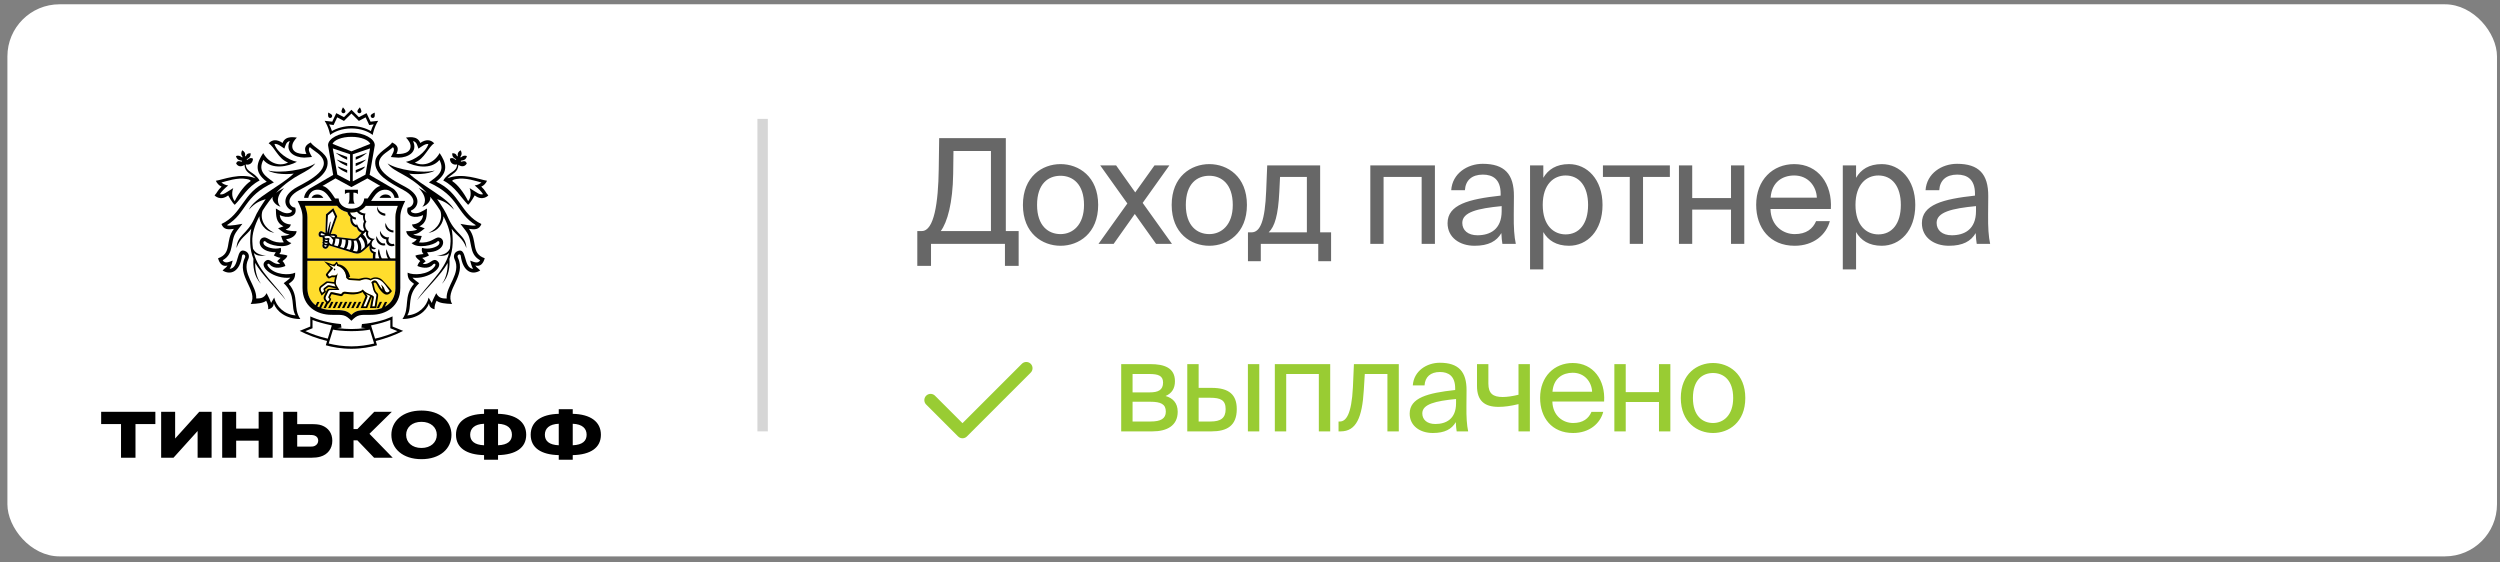 <?xml version="1.0" encoding="UTF-8"?> <svg xmlns="http://www.w3.org/2000/svg" width="240" height="54" viewBox="0 0 240 54" fill="none"><rect x="0" y="0" width="240" height="54" fill="#808080" stroke="none"/><rect x="0.711" y="0.412" width="239" height="53" rx="5" fill="white"></rect><path d="M97.791 22.18V25.526H96.475V23.412H89.377V25.526H88.061V22.18H88.495C89.671 22.18 90.077 19.464 90.119 16.23L90.161 13.262H96.559V22.18H97.791ZM95.131 22.18V14.494H91.533L91.505 16.692C91.463 19.492 90.945 21.326 90.315 22.18H95.131ZM99.558 19.674C99.558 21.69 100.65 22.474 101.812 22.474C102.974 22.474 104.066 21.606 104.066 19.674C104.066 17.658 102.974 16.874 101.812 16.874C100.65 16.874 99.558 17.616 99.558 19.674ZM101.812 15.754C103.562 15.754 105.424 16.944 105.424 19.674C105.424 22.404 103.562 23.594 101.812 23.594C100.062 23.594 98.2 22.404 98.2 19.674C98.2 16.944 100.062 15.754 101.812 15.754ZM112.258 15.88L109.696 19.478L112.51 23.412H110.984L108.94 20.542L106.91 23.412H105.454L108.226 19.534L105.622 15.88H107.148L108.982 18.47L110.83 15.88H112.258ZM113.839 19.674C113.839 21.69 114.931 22.474 116.093 22.474C117.255 22.474 118.347 21.606 118.347 19.674C118.347 17.658 117.255 16.874 116.093 16.874C114.931 16.874 113.839 17.616 113.839 19.674ZM116.093 15.754C117.843 15.754 119.705 16.944 119.705 19.674C119.705 22.404 117.843 23.594 116.093 23.594C114.343 23.594 112.481 22.404 112.481 19.674C112.481 16.944 114.343 15.754 116.093 15.754ZM127.784 22.306V25.078H126.552V23.412H121.036V25.078H119.804V22.306H120.14C120.994 22.306 121.442 21.186 121.554 18.302L121.652 15.88H126.734V22.306H127.784ZM125.46 22.306V16.986H122.884L122.814 18.428C122.702 20.654 122.38 21.746 121.792 22.306H125.46ZM137.752 15.88V23.412H136.478V16.986H132.824V23.412H131.55V15.88H137.752ZM144.16 20.262V19.786C141.85 20.01 140.38 20.36 140.38 21.396C140.38 22.11 140.926 22.586 141.836 22.586C143.026 22.586 144.16 22.04 144.16 20.262ZM141.556 23.594C140.142 23.594 138.966 22.81 138.966 21.424C138.966 19.646 140.982 19.114 144.062 18.778V18.596C144.062 17.21 143.306 16.762 142.354 16.762C141.29 16.762 140.688 17.322 140.632 18.26H139.316C139.428 16.636 140.884 15.726 142.34 15.726C144.426 15.726 145.35 16.706 145.336 18.834L145.322 20.57C145.308 21.844 145.364 22.698 145.518 23.412H144.23C144.188 23.132 144.146 22.824 144.132 22.376C143.67 23.16 142.9 23.594 141.556 23.594ZM146.884 15.88H148.158V17.07C148.62 16.272 149.404 15.754 150.622 15.754C152.358 15.754 153.842 17.21 153.842 19.674C153.842 22.18 152.358 23.594 150.622 23.594C149.404 23.594 148.62 23.076 148.158 22.278V25.862H146.884V15.88ZM148.102 19.674C148.102 21.662 149.166 22.502 150.3 22.502C151.602 22.502 152.456 21.48 152.456 19.674C152.456 17.868 151.602 16.846 150.3 16.846C149.166 16.846 148.102 17.686 148.102 19.674ZM160.307 16.986H157.731V23.412H156.457V16.986H153.881V15.88H160.307V16.986ZM167.451 23.412H166.177V20.122H162.453V23.412H161.179V15.88H162.453V19.016H166.177V15.88H167.451V23.412ZM175.761 20.066H169.965C170.007 21.69 171.183 22.474 172.289 22.474C173.409 22.474 174.025 21.97 174.347 21.228H175.663C175.327 22.516 174.123 23.594 172.289 23.594C169.909 23.594 168.593 21.886 168.593 19.66C168.593 17.266 170.189 15.754 172.247 15.754C174.557 15.754 175.915 17.672 175.761 20.066ZM172.247 16.846C171.127 16.846 170.091 17.462 169.979 18.974H174.417C174.375 17.91 173.605 16.846 172.247 16.846ZM176.909 15.88H178.183V17.07C178.645 16.272 179.429 15.754 180.647 15.754C182.383 15.754 183.867 17.21 183.867 19.674C183.867 22.18 182.383 23.594 180.647 23.594C179.429 23.594 178.645 23.076 178.183 22.278V25.862H176.909V15.88ZM178.127 19.674C178.127 21.662 179.191 22.502 180.325 22.502C181.627 22.502 182.481 21.48 182.481 19.674C182.481 17.868 181.627 16.846 180.325 16.846C179.191 16.846 178.127 17.686 178.127 19.674ZM189.696 20.262V19.786C187.386 20.01 185.916 20.36 185.916 21.396C185.916 22.11 186.462 22.586 187.372 22.586C188.562 22.586 189.696 22.04 189.696 20.262ZM187.092 23.594C185.678 23.594 184.502 22.81 184.502 21.424C184.502 19.646 186.518 19.114 189.598 18.778V18.596C189.598 17.21 188.842 16.762 187.89 16.762C186.826 16.762 186.224 17.322 186.168 18.26H184.852C184.964 16.636 186.42 15.726 187.876 15.726C189.962 15.726 190.886 16.706 190.872 18.834L190.858 20.57C190.844 21.844 190.9 22.698 191.054 23.412H189.766C189.724 23.132 189.682 22.824 189.668 22.376C189.206 23.16 188.436 23.594 187.092 23.594Z" fill="#272727" fill-opacity="0.7"></path><path d="M107.635 34.956H110.443C111.739 34.956 112.795 35.292 112.795 36.6C112.795 37.284 112.495 37.764 111.895 38.016C112.567 38.208 113.059 38.664 113.059 39.528C113.059 40.872 112.015 41.412 110.635 41.412H107.635V34.956ZM108.727 37.668H110.371C111.175 37.668 111.655 37.452 111.655 36.72C111.655 36.048 111.151 35.904 110.335 35.904H108.727V37.668ZM108.727 38.568V40.464H110.467C111.427 40.464 111.919 40.188 111.919 39.516C111.919 38.796 111.439 38.568 110.431 38.568H108.727ZM116.306 41.412H113.978V34.956H115.07V37.236H116.318C117.998 37.236 118.73 37.896 118.73 39.276C118.73 40.872 117.782 41.412 116.306 41.412ZM115.07 38.184V40.464H116.21C117.17 40.464 117.662 40.152 117.662 39.276C117.662 38.412 117.182 38.184 116.174 38.184H115.07ZM120.89 41.412H119.798V34.956H120.89V41.412ZM127.7 34.956V41.412H126.608V35.904H123.476V41.412H122.384V34.956H127.7ZM134.284 34.956V41.412H133.192V35.904H131.02L130.924 37.464C130.768 40.068 130.204 41.412 128.704 41.412H128.5V40.464H128.62C129.196 40.464 129.748 39.84 129.88 37.164L129.976 34.956H134.284ZM139.781 38.712V38.304C137.801 38.496 136.541 38.796 136.541 39.684C136.541 40.296 137.009 40.704 137.789 40.704C138.809 40.704 139.781 40.236 139.781 38.712ZM137.549 41.568C136.337 41.568 135.329 40.896 135.329 39.708C135.329 38.184 137.057 37.728 139.697 37.44V37.284C139.697 36.096 139.049 35.712 138.233 35.712C137.321 35.712 136.805 36.192 136.757 36.996H135.629C135.725 35.604 136.973 34.824 138.221 34.824C140.009 34.824 140.801 35.664 140.789 37.488L140.777 38.976C140.765 40.068 140.813 40.8 140.945 41.412H139.841C139.805 41.172 139.769 40.908 139.757 40.524C139.361 41.196 138.701 41.568 137.549 41.568ZM146.868 41.412H145.776V38.796C145.02 38.976 144.444 39.06 143.856 39.06C142.5 39.06 141.792 38.46 141.792 37.056V34.956H142.884V36.828C142.884 37.788 143.34 38.112 144.252 38.112C144.672 38.112 145.176 38.04 145.776 37.896V34.956H146.868V41.412ZM153.994 38.544H149.026C149.062 39.936 150.07 40.608 151.018 40.608C151.978 40.608 152.506 40.176 152.782 39.54H153.91C153.622 40.644 152.59 41.568 151.018 41.568C148.978 41.568 147.85 40.104 147.85 38.196C147.85 36.144 149.218 34.848 150.982 34.848C152.962 34.848 154.126 36.492 153.994 38.544ZM150.982 35.784C150.022 35.784 149.134 36.312 149.038 37.608H152.842C152.806 36.696 152.146 35.784 150.982 35.784ZM160.354 41.412H159.262V38.592H156.07V41.412H154.978V34.956H156.07V37.644H159.262V34.956H160.354V41.412ZM162.521 38.208C162.521 39.936 163.457 40.608 164.453 40.608C165.449 40.608 166.385 39.864 166.385 38.208C166.385 36.48 165.449 35.808 164.453 35.808C163.457 35.808 162.521 36.444 162.521 38.208ZM164.453 34.848C165.953 34.848 167.549 35.868 167.549 38.208C167.549 40.548 165.953 41.568 164.453 41.568C162.953 41.568 161.357 40.548 161.357 38.208C161.357 35.868 162.953 34.848 164.453 34.848Z" fill="#99CC33"></path><path d="M98.523 35.349L92.398 41.474L89.336 38.412" stroke="#99CC33" stroke-width="1.2" stroke-linecap="round" stroke-linejoin="round"></path><g clip-path="url(#clip0_1682_212)"><path d="M47.249 18.395C47.173 18.318 47.129 18.248 47.067 18.15C47.034 18.101 46.999 18.047 46.96 17.99C47.068 17.865 47.159 17.721 47.228 17.562L47.504 16.934L46.825 16.836C46.711 16.819 46.526 16.771 46.31 16.714C45.894 16.605 45.36 16.464 44.777 16.403C44.976 16.316 45.145 16.158 45.264 15.945L45.375 15.743C45.375 15.743 45.345 15.461 45.236 15.373C45.278 15.285 45.31 15.189 45.332 15.084L45.425 14.634L44.99 14.485C44.923 14.462 44.855 14.445 44.789 14.435C44.764 14.353 44.728 14.265 44.678 14.173L44.421 13.701L43.957 13.973C43.841 14.04 43.743 14.118 43.664 14.206C43.595 14.193 43.521 14.186 43.443 14.186C43.443 14.186 43.178 14.156 42.885 14.263L42.511 13.874L42.068 13.4C41.653 12.957 41.091 12.825 40.519 13.044C40.3 12.825 39.96 12.645 39.431 12.645C39.251 12.645 39.094 12.667 39.002 12.678C39.002 12.678 38.273 12.811 37.864 13.2L37.367 12.963C37.034 13.488 36.465 13.654 36.465 13.654C36.426 13.501 36.359 13.357 36.264 13.226L36.297 13.041C36.297 13.036 36.409 12.41 36.749 11.88L37.342 10.956L36.502 11.051C36.505 10.968 36.501 10.869 36.489 10.752L36.414 10.033L35.756 10.331C35.683 10.364 35.622 10.396 35.565 10.426L35.435 10.149L35.133 10.305C35.103 10.231 35.064 10.147 35.011 10.049L34.664 9.412L34.171 9.944C34.12 9.998 34.078 10.049 34.041 10.097L33.742 9.799L33.44 10.098C33.403 10.05 33.361 10 33.31 9.945L32.812 9.412L32.464 10.052C32.411 10.149 32.373 10.232 32.343 10.307L32.043 10.151L31.913 10.428C31.855 10.398 31.794 10.365 31.721 10.331L31.061 10.035L30.988 10.755C30.977 10.871 30.973 10.969 30.975 11.052L30.134 10.957L30.728 11.881C31.07 12.41 31.179 13.036 31.179 13.041L31.21 13.226C31.116 13.359 31.048 13.502 31.01 13.655C31.01 13.655 30.472 13.425 30.112 12.963L29.605 13.205C29.026 12.815 28.667 12.663 28.043 12.645C27.514 12.63 27.173 12.825 26.955 13.044C26.381 12.827 25.821 12.958 25.407 13.402C25.407 13.402 25.136 13.697 24.964 13.875C24.793 14.055 24.539 14.203 24.539 14.203C24.539 14.203 24.179 14.122 23.808 14.207C23.729 14.12 23.63 14.042 23.513 13.973L23.048 13.701L22.791 14.176C22.742 14.267 22.707 14.353 22.683 14.435C22.617 14.445 22.55 14.462 22.482 14.485L22.05 14.636L22.14 15.084C22.162 15.192 22.193 15.288 22.236 15.375C22.212 15.423 22.189 15.474 22.171 15.527L22.098 15.745L22.209 15.946C22.326 16.158 22.494 16.317 22.694 16.404C22.11 16.465 21.577 16.606 21.16 16.715C20.945 16.771 20.761 16.821 20.646 16.837L19.965 16.936L20.119 17.288L20.243 17.567C20.313 17.723 20.405 17.868 20.512 17.993C20.472 18.05 20.3 18.319 20.224 18.396L19.879 18.746L20.209 19.11C20.251 19.154 20.621 19.544 21.221 19.545C21.385 19.545 21.547 19.516 21.708 19.459C21.868 19.709 22.058 19.962 22.231 20.087C21.913 20.462 21.55 20.787 21.034 21.033L20.602 21.239L20.788 21.732C20.909 22.029 21.144 22.356 21.599 22.481C21.502 22.772 21.455 23.048 21.413 23.294C21.316 23.878 21.274 24.12 20.761 24.301L20.299 24.462L20.431 24.933C20.538 25.317 20.698 25.571 20.871 25.739L20.564 26.077C20.564 26.077 21.292 26.623 22.006 26.69C22.017 26.691 22.625 26.73 22.898 26.381C23.007 26.777 23.18 27.141 23.338 27.471C23.66 28.151 23.832 28.552 23.616 28.919L23.128 29.747L24.087 29.706C24.505 29.689 24.894 29.663 25.231 29.58C25.231 29.599 25.229 29.615 25.228 29.632L25.15 30.343L25.99 30.166C26.078 30.14 26.162 30.105 26.237 30.064C26.757 30.673 27.641 31.148 28.832 31.148H28.901L27.532 31.71L28.529 32.229C29.186 32.571 29.916 32.857 30.748 33.101L30.632 33.5L31.133 33.647C31.421 33.732 32.465 34.009 33.737 34.009C35.008 34.009 36.051 33.732 36.341 33.647L36.84 33.5L36.725 33.102C37.558 32.859 38.288 32.572 38.944 32.23L39.942 31.711L38.571 31.149H38.64C39.831 31.149 40.714 30.674 41.234 30.066C41.309 30.106 41.393 30.141 41.481 30.167L42.321 30.344L42.244 29.635C42.243 29.618 42.242 29.6 42.242 29.582C42.577 29.665 42.967 29.689 43.385 29.708L44.343 29.748L43.858 28.922C43.641 28.555 43.814 28.153 44.135 27.474C44.292 27.144 44.465 26.779 44.574 26.384C44.759 26.524 44.958 26.609 45.156 26.653C45.156 26.653 45.309 26.699 45.456 26.703C45.88 26.716 46.092 26.595 46.383 26.411L46.912 26.078L46.603 25.74C46.776 25.573 46.936 25.32 47.042 24.937L47.176 24.465L46.713 24.304C46.198 24.123 46.158 23.881 46.061 23.297C46.019 23.051 45.973 22.774 45.875 22.484C46.33 22.357 46.564 22.031 46.685 21.734L46.869 21.24L46.438 21.034C45.921 20.788 45.559 20.463 45.239 20.088C45.413 19.964 45.603 19.71 45.764 19.46C45.924 19.517 46.087 19.545 46.252 19.546C46.851 19.546 47.223 19.157 47.263 19.113L47.593 18.748L47.249 18.395Z" fill="white"></path><path fill-rule="evenodd" clip-rule="evenodd" d="M29.511 24.805V20.837C29.511 20.468 29.405 20.098 29.277 19.759H32.355C32.637 20.146 33.15 20.407 33.737 20.407C34.322 20.407 34.835 20.146 35.118 19.759H38.196C38.066 20.1 37.96 20.468 37.96 20.837V24.805H29.511ZM33.736 30.227C33.306 29.799 32.999 29.753 31.839 29.753C30.453 29.753 29.511 28.94 29.511 27.64V25.038H37.959V27.64C37.959 28.94 37.019 29.753 35.63 29.753C34.472 29.751 34.165 29.799 33.736 30.227Z" fill="#FFDD2D"></path><path d="M30.004 30.721V31.513L29.316 31.79C29.898 32.054 30.619 32.317 31.467 32.511L31.857 31.24C31.025 31.069 30.445 30.891 30.004 30.721Z" fill="white"></path><path d="M33.736 31.791C32.924 31.791 32.24 31.706 31.967 31.644L31.555 32.977C32.202 33.136 32.96 33.253 33.736 33.253C34.51 33.253 35.268 33.138 35.918 32.977L35.505 31.644C35.232 31.708 34.55 31.791 33.736 31.791Z" fill="white"></path><path d="M37.47 30.721C37.028 30.891 36.449 31.068 35.617 31.241L36.009 32.512C36.858 32.318 37.577 32.056 38.158 31.791L37.471 31.514V30.721H37.47Z" fill="white"></path><path d="M28.561 17.938C29.638 17.357 32.27 16.076 30.486 14.696C30.243 14.509 29.975 14.34 29.75 14.13C29.472 14.345 29.854 14.878 29.95 15.073C29.95 15.073 29.356 15.133 29.214 15.133C28.296 15.129 27.334 14.585 27.822 13.543C27.456 13.619 27.412 13.97 27.3 14.271C27.066 14.112 26.659 13.771 26.346 13.819C26.601 14.635 27.673 15.37 28.506 15.537C27.664 15.994 26.104 16.335 25.284 15.349C24.707 16.464 25.51 16.93 26.296 17.514C23.302 18.881 23.744 20.415 21.779 21.622C22.034 21.742 23.171 21.501 23.272 21.487C22.846 22.04 22.647 22.274 22.522 22.544C22.402 22.796 22.349 23.081 22.231 23.695C22.138 24.18 21.969 24.664 21.379 24.985C21.61 25.404 22.124 25.076 22.338 25.02C22.31 25.065 22.237 25.57 22.045 25.813C23.054 25.748 22.587 23.619 23.596 24.132C23.881 24.275 23.966 24.611 23.835 24.885C23.172 26.254 24.679 27.46 24.597 28.659C24.968 28.657 25.351 28.646 25.593 28.145C25.719 28.395 25.914 28.746 26.023 29.085L26.325 28.571C26.511 29.422 27.304 30.207 28.375 30.278C27.864 29.468 28.477 28.364 27.235 27.189C27.39 27.064 27.747 26.824 27.875 26.66C26.351 26.839 24.761 25.633 25.482 25.061C25.954 24.687 26.161 25.463 26.889 25.333L26.605 25.087C26.705 24.988 26.819 24.859 26.937 24.762C26.628 24.724 26.29 24.526 26.29 24.526L26.474 24.22C24.689 24.218 24.644 22.852 25.369 22.797C25.71 22.772 26.151 23.401 27.25 23.269C27.109 23.1 27.053 22.844 26.987 22.655C27.252 22.631 27.564 22.633 27.815 22.511C27.278 22.442 27.143 22.261 26.696 21.923L27.214 21.733C26.462 21.357 26.507 20.703 26.484 20.021C26.878 20.247 27.34 20.599 27.834 20.436C27.952 20.397 28.027 20.342 28.03 20.22C27.325 19.938 26.872 18.851 28.561 17.938ZM27.276 18.045C26.333 19.053 26.741 19.657 26.931 19.843C26.58 19.767 26.056 19.32 26.175 18.887C26.064 19.02 25.949 19.166 25.832 19.316C25.598 19.628 25.389 19.934 25.203 20.23C24.917 21.081 25.441 21.959 26.333 22.348C25.342 22.203 24.897 21.321 24.9 20.759C24.427 21.654 24.2 22.471 24.221 23.156C24.23 23.411 24.252 23.649 24.286 23.874C24.514 24.306 24.879 24.465 25.53 24.544C24.939 24.582 24.626 24.555 24.368 24.284C24.771 26.018 26.657 27.52 27.424 28.805C26.655 27.806 25.065 26.317 24.509 25.242C24.466 25.631 24.57 26.627 25.053 27.24C24.341 26.539 24.285 25.477 24.332 24.855C24.151 24.408 24.037 23.908 24.021 23.34C24.007 22.817 24.043 22.363 24.122 21.955C23.672 22.596 23.022 22.843 22.703 23.817C22.765 22.56 23.703 22.541 24.405 21.015C24.676 20.348 25.072 19.771 25.509 19.118C24.953 19.3 24.537 19.43 23.895 20.134C24.351 19.054 26.988 17.84 28.196 16.666C27.833 16.742 26.352 16.78 25.737 16.369C26.852 16.671 29.331 16.326 30.267 15.686C29.621 16.616 28.214 16.67 26.502 18.52C26.72 18.345 27.012 18.17 27.276 18.045Z" fill="white"></path><path d="M45.244 23.695C45.125 23.081 45.073 22.796 44.954 22.544C44.83 22.275 44.63 22.041 44.202 21.488C44.304 21.502 45.443 21.743 45.696 21.623C43.731 20.416 44.173 18.882 41.178 17.514C41.964 16.93 42.767 16.465 42.191 15.348C41.37 16.336 39.81 15.995 38.969 15.536C39.802 15.369 40.873 14.636 41.128 13.818C40.814 13.77 40.407 14.111 40.173 14.268C40.061 13.968 40.018 13.617 39.653 13.54C40.14 14.583 39.177 15.127 38.258 15.131C38.117 15.131 37.524 15.071 37.524 15.071C37.619 14.876 38.001 14.343 37.722 14.128C37.497 14.339 37.232 14.507 36.987 14.694C35.202 16.074 37.836 17.356 38.913 17.936C40.599 18.849 40.151 19.936 39.445 20.214C39.447 20.336 39.523 20.391 39.641 20.43C40.132 20.594 40.598 20.243 40.989 20.015C40.967 20.697 41.014 21.352 40.261 21.727L40.779 21.917C40.331 22.255 40.197 22.436 39.66 22.505C39.91 22.627 40.225 22.625 40.489 22.649C40.421 22.838 40.363 23.094 40.225 23.263C41.325 23.393 41.767 22.766 42.105 22.791C42.828 22.846 42.785 24.212 40.998 24.214L41.183 24.52C41.183 24.52 40.845 24.718 40.534 24.756C40.653 24.852 40.768 24.982 40.868 25.081L40.584 25.327C41.31 25.457 41.519 24.681 41.99 25.055C42.712 25.627 41.123 26.833 39.598 26.654C39.727 26.818 40.084 27.06 40.239 27.184C38.996 28.358 39.607 29.464 39.099 30.274C40.167 30.203 40.961 29.417 41.149 28.566L41.451 29.08C41.559 28.742 41.756 28.39 41.88 28.141C42.12 28.642 42.507 28.652 42.879 28.654C42.794 27.455 44.3 26.249 43.639 24.881C43.507 24.607 43.592 24.272 43.877 24.127C44.889 23.615 44.419 25.743 45.43 25.808C45.236 25.565 45.164 25.06 45.137 25.016C45.35 25.072 45.863 25.399 46.094 24.979C45.508 24.665 45.339 24.18 45.244 23.695ZM43.354 21.955C43.434 22.363 43.474 22.816 43.456 23.339C43.439 23.907 43.326 24.407 43.145 24.854C43.191 25.476 43.136 26.538 42.423 27.239C42.906 26.625 43.011 25.63 42.968 25.241C42.409 26.317 40.82 27.805 40.05 28.804C40.819 27.519 42.704 26.016 43.109 24.283C42.849 24.553 42.538 24.581 41.945 24.544C42.595 24.464 42.96 24.305 43.188 23.873C43.222 23.65 43.244 23.41 43.253 23.155C43.275 22.47 43.047 21.653 42.574 20.758C42.578 21.32 42.133 22.202 41.141 22.348C42.031 21.957 42.556 21.079 42.271 20.23C42.087 19.933 41.879 19.626 41.642 19.315C41.525 19.165 41.41 19.02 41.297 18.886C41.417 19.319 40.893 19.766 40.542 19.842C40.733 19.656 41.14 19.052 40.199 18.044C40.463 18.169 40.754 18.344 40.974 18.516C39.261 16.666 37.856 16.614 37.207 15.683C38.144 16.323 40.624 16.669 41.737 16.366C41.123 16.777 39.641 16.739 39.278 16.662C40.486 17.837 43.126 19.051 43.581 20.131C42.938 19.427 42.521 19.297 41.968 19.115C42.407 19.769 42.799 20.344 43.071 21.011C43.774 22.537 44.713 22.556 44.774 23.814C44.454 22.842 43.806 22.595 43.354 21.955Z" fill="white"></path><path d="M35.117 19.759C34.835 20.146 34.322 20.407 33.738 20.407C33.601 20.407 33.47 20.391 33.345 20.368C33.38 20.528 33.462 20.693 33.632 20.835C33.564 21.299 33.764 21.734 34.262 21.847C34.315 22.084 34.461 22.262 34.708 22.346L34.361 22.747C34.227 22.901 34.052 22.95 33.912 22.932L32.362 22.756C32.43 22.584 32.25 22.385 31.759 22.47L32.367 20.766L31.997 19.976L31.293 20.577L31.241 22.365L30.938 22.218C30.548 22.048 30.433 22.76 30.805 22.763L30.954 22.764C30.944 22.837 30.967 22.918 31.026 22.944C30.955 22.972 30.934 23.104 31.022 23.15C30.933 23.193 30.92 23.329 30.992 23.387C30.915 23.518 30.901 23.803 31.172 23.875C31.396 23.934 31.537 23.694 31.582 23.555L33.994 24.302C34.333 24.399 34.578 24.345 34.861 24.096L35.49 23.546C35.411 23.906 35.54 24.23 35.814 24.338C35.814 24.338 35.771 24.669 35.788 24.805L36.632 24.806H37.961V20.839C37.961 20.469 38.066 20.1 38.196 19.759H36.632H35.117Z" fill="white"></path><path d="M31.506 26.434L31.553 26.493C31.618 26.573 31.657 26.554 31.731 26.511L31.84 26.453C31.909 26.4 32.358 26.572 32.382 26.199C32.432 26.477 32.1 27.064 32.3 27.392L32.569 27.833L31.691 27.846C31.594 27.846 31.544 27.904 31.518 27.956L31.287 28.434C31.228 28.56 31.232 28.69 31.307 28.777L31.463 28.953C31.463 28.953 31.59 28.845 31.632 28.703L31.563 28.632C31.506 28.577 31.506 28.525 31.537 28.457L31.679 28.163C31.733 28.047 31.789 28.023 31.914 28.053L32.625 28.206C32.677 28.219 32.762 28.244 32.813 28.157C32.9 28.002 33.053 27.991 33.209 28.016C33.599 28.075 34.5 28.169 34.822 27.793C35.199 28.293 35.936 28.293 35.888 28.556L35.732 29.417H35.966L36.109 28.537C36.124 28.434 36.188 28.293 36.078 28.214C36.032 28.179 36.011 28.161 35.908 27.984C35.775 27.75 35.781 27.398 35.652 27.095C35.775 26.951 35.907 26.901 36.023 26.929C36.283 26.992 36.353 27.441 36.722 27.807C36.681 27.644 36.663 27.466 36.575 27.311C36.575 27.311 36.832 27.51 36.898 27.743C36.94 27.889 36.983 27.995 37.114 28.063C37.201 28.094 37.305 28.053 37.409 27.928C37.409 27.928 37.166 27.582 36.988 27.355C36.743 27.044 36.417 26.732 35.972 26.769C35.832 26.78 35.697 26.844 35.568 26.921C35.062 26.637 34.669 26.938 34.513 26.938L33.567 26.882C33.381 26.87 33.234 26.654 33.234 26.654C33.211 25.853 32.567 25.534 32.345 25.534C32.345 25.534 32.365 25.39 32.307 25.339L32.109 25.587L31.561 25.387L31.991 25.74L31.524 26.282C31.476 26.335 31.483 26.406 31.506 26.434Z" fill="white"></path><path d="M30.885 27.562C30.752 27.664 30.759 27.807 30.838 27.968L30.917 28.116L31.124 27.958L31.077 27.857C31.044 27.785 31.045 27.712 31.103 27.667L31.4 27.443C31.483 27.382 31.509 27.376 31.597 27.389L32.223 27.52C32.223 27.52 32.128 27.382 32.097 27.241L31.508 27.163C31.424 27.153 31.374 27.188 31.301 27.244L30.885 27.562Z" fill="white"></path><path d="M34.887 29.42H35.123L35.503 28.485C35.516 28.452 35.534 28.438 35.549 28.41C35.378 28.343 35.278 28.296 35.136 28.214C35.231 28.341 35.305 28.396 35.266 28.514L34.887 29.42Z" fill="white"></path><path d="M35.086 16.768L35.524 14.248L33.863 14.813V17.411L35.086 16.768ZM34.144 15.068L35.245 14.662C35.245 14.662 35.031 14.836 34.775 15.012C34.547 15.17 34.144 15.337 34.144 15.337V15.068ZM34.144 15.678L35.152 15.318C35.152 15.318 35.031 15.445 34.776 15.621C34.548 15.777 34.145 15.945 34.145 15.945V15.678H34.144ZM34.144 16.326L35.031 15.985C35.031 15.985 35.031 16.093 34.775 16.268C34.547 16.425 34.144 16.593 34.144 16.593V16.326Z" fill="white"></path><path d="M32.133 18.994L32.169 19.053H32.511L32.515 19.113C32.519 19.17 32.532 19.229 32.551 19.288C32.605 19.451 32.71 19.621 32.879 19.759C33.075 19.918 33.359 20.032 33.736 20.032C34.554 20.032 34.923 19.503 34.958 19.113L34.961 19.053H35.304L35.34 18.994C35.663 18.49 36.057 17.929 36.514 17.848L35.266 17.123L33.736 17.956L32.204 17.123L30.957 17.848C31.415 17.928 31.809 18.49 32.133 18.994Z" fill="white"></path><path d="M33.607 17.411V14.813L31.949 14.248L32.385 16.768L33.607 17.411ZM33.327 16.595C33.327 16.595 32.924 16.426 32.697 16.27C32.441 16.096 32.441 15.987 32.441 15.987L33.329 16.328V16.595H33.327ZM33.327 15.068V15.337C33.327 15.337 32.924 15.17 32.697 15.012C32.439 14.836 32.224 14.662 32.224 14.662L33.327 15.068ZM33.327 15.678V15.946C33.327 15.946 32.924 15.778 32.697 15.622C32.439 15.447 32.32 15.319 32.32 15.319L33.327 15.678Z" fill="white"></path><path d="M33.736 13.134C32.788 13.134 32.077 13.445 31.922 13.809L33.736 14.526L35.547 13.809C35.394 13.445 34.684 13.134 33.736 13.134Z" fill="white"></path><path d="M33.735 12.096C34.434 12.096 35.133 12.309 35.604 12.583C35.68 12.329 35.762 12.149 35.874 11.942L35.445 12.008L35.098 11.266L34.449 11.611L33.735 10.905L33.02 11.611L32.373 11.266L32.023 12.008L31.594 11.942C31.706 12.149 31.786 12.329 31.866 12.583C32.337 12.309 33.035 12.096 33.735 12.096Z" fill="white"></path><path d="M45.57 17.805C45.804 17.775 45.993 17.697 46.223 17.525C45.727 17.394 44.69 17.018 43.804 17.187C43.512 17.226 43.349 17.344 43.453 17.412C43.929 17.728 44.517 18.461 44.945 19.315C45.321 18.848 45.163 18.235 45.084 18.06C45.833 18.511 46.029 18.731 46.376 18.645C46.19 18.36 45.929 18.104 45.57 17.805Z" fill="white"></path><path d="M22.529 19.315C22.957 18.46 23.545 17.728 24.022 17.412C24.128 17.344 23.963 17.226 23.673 17.186C22.787 17.019 21.747 17.393 21.251 17.525C21.484 17.697 21.668 17.775 21.905 17.805C21.545 18.105 21.284 18.36 21.098 18.645C21.447 18.731 21.642 18.511 22.39 18.059C22.313 18.236 22.155 18.848 22.529 19.315Z" fill="white"></path><path fill-rule="evenodd" clip-rule="evenodd" d="M27.721 27.247C28.065 26.974 28.351 26.837 28.337 26.175C27.82 26.44 26.352 26.426 25.738 25.581C25.565 25.34 25.75 25.219 25.917 25.409C26.337 25.885 27.115 25.669 27.398 25.532C27.353 25.369 27.227 25.155 27.122 25.064C27.228 24.96 27.528 24.804 27.59 24.536C27.43 24.449 26.807 24.386 26.807 24.386C26.907 24.29 27.032 24.156 26.956 23.798C26.32 23.993 25.534 23.728 25.356 23.492C25.18 23.261 25.36 23.044 25.508 23.197C25.825 23.53 27.388 23.911 27.969 23.332C27.753 23.273 27.515 23.08 27.473 22.96C28.011 22.906 28.44 22.588 28.475 22.193C28.177 22.193 27.616 22.171 27.423 22.028C27.68 21.933 27.844 21.839 27.926 21.55C26.942 21.49 26.864 20.759 26.859 20.638C27.5 21.008 28.628 20.844 28.336 19.933C27.803 19.904 27.266 19.042 28.731 18.25C30.064 17.528 31.579 16.75 31.445 15.468C31.358 14.649 30.009 14.089 29.838 13.674C29.275 13.942 29.162 14.253 29.415 14.775C29.415 14.775 28.16 14.9 28.061 14.127C28.019 13.781 28.25 13.457 28.498 13.209C28.358 13.209 27.413 12.955 27.128 13.725C26.599 13.363 26.145 13.376 25.789 13.759C26.358 14.097 26.71 15.258 27.652 15.6C26.982 15.963 25.899 15.81 25.267 14.694C24.669 15.596 24.325 16.488 25.608 17.442C23.274 18.505 23.291 20.537 21.26 21.505C21.465 22.058 21.9 22.058 22.454 21.972C21.576 23.113 22.324 24.307 20.934 24.795C21.064 25.261 21.325 25.633 21.837 25.496C21.692 25.724 21.595 25.718 21.369 25.968C22.128 26.447 23.03 26.101 23.234 24.564C23.27 24.29 23.647 24.462 23.517 24.731C22.651 26.522 24.841 27.87 24.066 29.184C24.748 29.155 25.27 29.102 25.553 28.872C25.692 29.148 25.777 29.421 25.746 29.69C26.123 29.613 26.261 29.391 26.287 29.133C26.534 29.855 27.418 30.627 28.833 30.627C28.082 29.555 28.781 28.469 27.721 27.247ZM26.324 28.567L26.023 29.081C25.915 28.743 25.718 28.392 25.592 28.142C25.349 28.643 24.966 28.653 24.596 28.656C24.678 27.456 23.171 26.25 23.834 24.882C23.967 24.609 23.88 24.273 23.595 24.129C22.585 23.616 23.053 25.744 22.044 25.809C22.236 25.566 22.309 25.061 22.338 25.017C22.123 25.073 21.61 25.401 21.378 24.982C21.969 24.661 22.138 24.177 22.23 23.692C22.347 23.078 22.402 22.793 22.52 22.54C22.645 22.271 22.844 22.037 23.27 21.484C23.169 21.498 22.034 21.739 21.777 21.619C23.742 20.412 23.3 18.878 26.294 17.511C25.509 16.927 24.707 16.461 25.282 15.346C26.102 16.332 27.661 15.991 28.504 15.533C27.672 15.367 26.599 14.633 26.345 13.816C26.659 13.768 27.066 14.109 27.298 14.267C27.411 13.966 27.456 13.616 27.821 13.54C27.333 14.582 28.296 15.126 29.213 15.13C29.357 15.13 29.95 15.07 29.95 15.07C29.855 14.875 29.471 14.342 29.749 14.127C29.974 14.338 30.242 14.505 30.485 14.693C32.27 16.074 29.637 17.355 28.561 17.936C26.872 18.849 27.324 19.937 28.029 20.214C28.026 20.336 27.951 20.391 27.834 20.43C27.34 20.594 26.877 20.241 26.483 20.015C26.506 20.697 26.46 21.352 27.214 21.727L26.695 21.916C27.141 22.255 27.277 22.435 27.814 22.505C27.564 22.627 27.253 22.625 26.986 22.649C27.054 22.838 27.108 23.094 27.249 23.264C26.15 23.394 25.709 22.767 25.369 22.791C24.643 22.846 24.689 24.212 26.474 24.215L26.289 24.52C26.289 24.52 26.627 24.718 26.938 24.756C26.82 24.852 26.705 24.982 26.605 25.081L26.89 25.327C26.161 25.457 25.955 24.681 25.482 25.055C24.76 25.627 26.35 26.833 27.874 26.654C27.747 26.818 27.388 27.06 27.235 27.185C28.476 28.358 27.864 29.464 28.375 30.274C27.303 30.204 26.51 29.417 26.324 28.567Z" fill="black"></path><path fill-rule="evenodd" clip-rule="evenodd" d="M24.367 24.282C24.626 24.551 24.938 24.58 25.53 24.542C24.878 24.463 24.513 24.304 24.285 23.872C24.253 23.648 24.231 23.409 24.222 23.154C24.201 22.468 24.427 21.651 24.901 20.756C24.898 21.317 25.341 22.199 26.333 22.346C25.442 21.956 24.918 21.078 25.203 20.228C25.389 19.931 25.599 19.624 25.833 19.314C25.95 19.164 26.064 19.018 26.176 18.884C26.056 19.317 26.581 19.765 26.931 19.84C26.742 19.654 26.333 19.052 27.276 18.044C27.013 18.169 26.722 18.344 26.501 18.516C28.212 16.666 29.62 16.614 30.267 15.683C29.33 16.323 26.851 16.669 25.737 16.366C26.352 16.777 27.833 16.739 28.195 16.662C26.989 17.837 24.352 19.051 23.894 20.131C24.537 19.425 24.953 19.297 25.509 19.116C25.071 19.77 24.677 20.345 24.405 21.013C23.703 22.537 22.764 22.557 22.703 23.814C23.023 22.839 23.673 22.592 24.123 21.952C24.044 22.36 24.006 22.813 24.02 23.336C24.036 23.905 24.15 24.404 24.331 24.852C24.285 25.474 24.34 26.535 25.053 27.236C24.569 26.624 24.465 25.627 24.508 25.238C25.066 26.314 26.656 27.802 27.424 28.801C26.656 27.517 24.772 26.016 24.367 24.282Z" fill="black"></path><path fill-rule="evenodd" clip-rule="evenodd" d="M41.968 19.118C42.521 19.3 42.938 19.429 43.581 20.134C43.126 19.054 40.485 17.84 39.278 16.666C39.641 16.741 41.123 16.78 41.737 16.369C40.624 16.672 38.145 16.326 37.207 15.686C37.855 16.617 39.261 16.67 40.974 18.52C40.754 18.348 40.463 18.172 40.199 18.047C41.14 19.055 40.733 19.659 40.542 19.845C40.893 19.77 41.417 19.322 41.298 18.889C41.411 19.023 41.525 19.169 41.642 19.318C41.877 19.631 42.086 19.936 42.272 20.233C42.558 21.084 42.032 21.962 41.143 22.351C42.135 22.205 42.58 21.322 42.575 20.761C43.049 21.656 43.275 22.473 43.255 23.159C43.245 23.414 43.223 23.652 43.19 23.877C42.961 24.309 42.595 24.468 41.945 24.547C42.538 24.583 42.849 24.556 43.109 24.287C42.705 26.021 40.82 27.522 40.051 28.807C40.82 27.808 42.408 26.32 42.968 25.244C43.011 25.633 42.907 26.63 42.424 27.242C43.136 26.541 43.191 25.48 43.145 24.858C43.325 24.41 43.438 23.911 43.456 23.342C43.473 22.819 43.433 22.365 43.355 21.958C43.806 22.598 44.455 22.845 44.776 23.82C44.715 22.562 43.776 22.542 43.072 21.017C42.799 20.346 42.407 19.771 41.968 19.118Z" fill="black"></path><path fill-rule="evenodd" clip-rule="evenodd" d="M45.02 21.97C45.573 22.058 46.007 22.058 46.214 21.505C44.183 20.537 44.2 18.506 41.866 17.442C43.149 16.489 42.803 15.596 42.207 14.694C41.576 15.81 40.489 15.963 39.822 15.6C40.761 15.258 41.116 14.097 41.685 13.759C41.329 13.376 40.874 13.363 40.345 13.725C40.059 12.955 39.115 13.209 38.973 13.209C39.22 13.456 39.454 13.78 39.41 14.127C39.312 14.9 38.058 14.775 38.058 14.775C38.311 14.253 38.198 13.942 37.635 13.674C37.463 14.089 36.116 14.649 36.028 15.468C35.893 16.75 37.41 17.528 38.742 18.25C40.207 19.042 39.67 19.906 39.138 19.933C38.843 20.844 39.972 21.008 40.614 20.638C40.611 20.759 40.529 21.49 39.545 21.55C39.628 21.839 39.791 21.933 40.048 22.028C39.856 22.172 39.294 22.193 38.998 22.193C39.033 22.588 39.463 22.907 40.002 22.96C39.959 23.08 39.719 23.273 39.505 23.332C40.086 23.911 41.649 23.53 41.966 23.197C42.112 23.044 42.29 23.261 42.116 23.492C41.936 23.729 41.151 23.995 40.514 23.798C40.441 24.155 40.563 24.29 40.663 24.386C40.663 24.386 40.041 24.449 39.879 24.536C39.94 24.804 40.242 24.959 40.347 25.064C40.241 25.155 40.115 25.369 40.069 25.532C40.355 25.67 41.133 25.885 41.55 25.409C41.719 25.22 41.904 25.34 41.731 25.581C41.117 26.426 39.649 26.439 39.13 26.175C39.116 26.837 39.402 26.974 39.747 27.247C38.686 28.469 39.386 29.555 38.636 30.624C40.05 30.624 40.934 29.853 41.181 29.131C41.209 29.387 41.345 29.611 41.72 29.688C41.692 29.418 41.775 29.145 41.913 28.869C42.199 29.1 42.72 29.153 43.403 29.182C42.629 27.868 44.819 26.52 43.95 24.728C43.822 24.459 44.199 24.287 44.235 24.562C44.438 26.098 45.34 26.444 46.101 25.966C45.872 25.716 45.777 25.721 45.632 25.493C46.144 25.63 46.404 25.258 46.535 24.792C45.152 24.306 45.899 23.111 45.02 21.97ZM45.137 25.02C45.165 25.064 45.236 25.569 45.43 25.812C44.42 25.747 44.888 23.619 43.877 24.131C43.593 24.274 43.508 24.61 43.639 24.884C44.3 26.253 42.794 27.459 42.879 28.659C42.507 28.656 42.121 28.646 41.88 28.145C41.757 28.395 41.558 28.746 41.45 29.084L41.148 28.57C40.961 29.421 40.168 30.207 39.099 30.278C39.608 29.469 38.996 28.363 40.239 27.189C40.083 27.064 39.726 26.822 39.597 26.658C41.122 26.837 42.711 25.631 41.99 25.059C41.518 24.686 41.309 25.461 40.583 25.331L40.867 25.085C40.767 24.986 40.652 24.857 40.533 24.76C40.844 24.722 41.182 24.524 41.182 24.524L40.997 24.218C42.783 24.216 42.826 22.85 42.104 22.795C41.765 22.77 41.322 23.399 40.224 23.267C40.363 23.098 40.42 22.842 40.488 22.653C40.222 22.629 39.909 22.631 39.66 22.509C40.197 22.44 40.332 22.259 40.778 21.921L40.26 21.731C41.013 21.355 40.965 20.701 40.988 20.019C40.596 20.245 40.13 20.597 39.64 20.434C39.523 20.395 39.446 20.34 39.444 20.218C40.15 19.94 40.6 18.853 38.912 17.94C37.837 17.358 35.202 16.078 36.986 14.698C37.231 14.511 37.496 14.342 37.719 14.132C37.999 14.347 37.617 14.88 37.522 15.075C37.522 15.075 38.115 15.135 38.255 15.135C39.175 15.131 40.138 14.588 39.65 13.544C40.016 13.62 40.059 13.972 40.17 14.273C40.404 14.114 40.81 13.774 41.126 13.822C40.87 14.638 39.8 15.373 38.967 15.54C39.808 15.998 41.368 16.339 42.188 15.352C42.763 16.467 41.962 16.933 41.176 17.517C44.171 18.883 43.728 20.418 45.694 21.626C45.44 21.745 44.301 21.505 44.2 21.49C44.629 22.043 44.829 22.277 44.952 22.547C45.071 22.799 45.123 23.083 45.242 23.698C45.335 24.183 45.505 24.667 46.093 24.989C45.863 25.404 45.351 25.076 45.137 25.02Z" fill="black"></path><path fill-rule="evenodd" clip-rule="evenodd" d="M30.873 28.376L31.301 28.013L31.236 27.883C31.189 27.79 31.214 27.785 31.264 27.748L31.49 27.58C31.542 27.537 31.596 27.543 31.66 27.558L32.337 27.717H31.622C31.457 27.727 31.409 27.791 31.349 27.913L31.3 28.013L31.117 28.391C31.054 28.521 31.022 28.694 31.186 28.889L31.316 29.044L31.053 29.576H31.274L31.456 29.206C31.47 29.193 31.739 28.948 31.797 28.694C31.719 28.63 31.664 28.586 31.707 28.497L31.789 28.32C31.816 28.262 31.825 28.238 31.903 28.253L32.613 28.406C32.702 28.431 32.832 28.47 32.926 28.327C33.024 28.179 33.037 28.194 33.263 28.216L33.626 28.255C34.121 28.302 34.617 28.179 34.809 28.025C34.877 28.179 35.011 28.297 35.073 28.417C35.097 28.461 35.058 28.523 35.028 28.601L34.621 29.575H35.249L35.604 28.687C35.636 28.603 35.684 28.535 35.721 28.501L35.517 29.576H36.126L36.288 28.513C36.323 28.276 36.302 28.201 36.189 28.103C35.935 27.889 35.941 27.438 35.859 27.165C35.901 27.14 35.952 27.127 36.012 27.135C36.145 27.147 36.245 27.487 36.401 27.705C36.713 28.143 37.138 28.628 37.626 27.946C37.579 27.868 37.528 27.797 37.468 27.73L37.332 27.57C37.252 27.481 36.875 27.049 36.718 26.895C36.361 26.534 35.812 26.589 35.593 26.765C35.098 26.504 34.575 26.777 34.452 26.767L33.599 26.715C33.56 26.712 33.501 26.7 33.46 26.633L33.618 26.581C33.47 25.963 33.097 25.447 32.446 25.357C32.446 25.357 32.408 25.162 32.308 25.124L32.113 25.353C32.058 25.361 31.998 25.378 31.949 25.398L31.117 25.089L31.741 25.72C31.741 25.72 31.417 26.179 31.325 26.273C31.264 26.359 31.269 26.425 31.338 26.507L31.459 26.666C31.521 26.748 31.59 26.745 31.69 26.694L31.827 26.623C31.886 26.573 32.087 26.671 32.172 26.593C32.118 26.772 32.09 26.945 32.078 27.082L31.517 27.014C31.395 26.997 31.339 27.014 31.265 27.073L30.786 27.441C30.63 27.561 30.582 27.767 30.678 27.969L30.873 28.376ZM35.502 28.482L35.123 29.419H34.886L35.266 28.512C35.305 28.395 35.231 28.34 35.136 28.212C35.276 28.292 35.377 28.344 35.548 28.409C35.533 28.435 35.515 28.449 35.502 28.482ZM31.841 26.453L31.733 26.511C31.657 26.554 31.62 26.573 31.555 26.493L31.508 26.433C31.485 26.404 31.477 26.335 31.525 26.28L31.99 25.738L31.561 25.386L32.107 25.587L32.308 25.337C32.366 25.387 32.345 25.531 32.345 25.531C32.566 25.531 33.21 25.851 33.235 26.653C33.235 26.653 33.38 26.867 33.566 26.879L34.514 26.936C34.672 26.936 35.064 26.637 35.569 26.919C35.696 26.843 35.833 26.781 35.973 26.766C36.418 26.733 36.745 27.043 36.989 27.355C37.167 27.581 37.411 27.928 37.411 27.928C37.306 28.052 37.203 28.094 37.116 28.063C36.985 27.995 36.942 27.89 36.9 27.743C36.834 27.51 36.578 27.311 36.578 27.311C36.665 27.467 36.683 27.644 36.724 27.807C36.354 27.44 36.284 26.992 36.025 26.93C35.911 26.901 35.777 26.951 35.653 27.094C35.783 27.397 35.777 27.748 35.911 27.983C36.012 28.159 36.034 28.175 36.08 28.214C36.189 28.292 36.128 28.434 36.111 28.536L35.97 29.417H35.734L35.89 28.556C35.938 28.293 35.201 28.293 34.824 27.792C34.502 28.168 33.601 28.075 33.211 28.016C33.054 27.993 32.901 28.003 32.815 28.158C32.764 28.245 32.679 28.219 32.627 28.206L31.916 28.052C31.791 28.024 31.737 28.049 31.682 28.163L31.541 28.457C31.509 28.526 31.511 28.577 31.568 28.633L31.635 28.704C31.595 28.845 31.466 28.953 31.466 28.953L31.312 28.778C31.236 28.69 31.232 28.562 31.292 28.438L31.522 27.956C31.55 27.903 31.599 27.846 31.695 27.846L32.574 27.833L32.305 27.394C32.105 27.065 32.438 26.478 32.387 26.201C32.36 26.572 31.911 26.403 31.841 26.453ZM30.887 27.559L31.303 27.242C31.377 27.186 31.426 27.15 31.511 27.16L32.098 27.238C32.131 27.379 32.224 27.516 32.224 27.516L31.599 27.385C31.511 27.375 31.485 27.379 31.401 27.438L31.105 27.662C31.046 27.708 31.044 27.78 31.078 27.852L31.126 27.955L30.919 28.111L30.84 27.963C30.759 27.805 30.754 27.661 30.887 27.559Z" fill="black"></path><path fill-rule="evenodd" clip-rule="evenodd" d="M32.699 16.267C32.926 16.424 33.33 16.592 33.33 16.592V16.324L32.441 15.984C32.441 15.984 32.441 16.094 32.699 16.267Z" fill="black"></path><path fill-rule="evenodd" clip-rule="evenodd" d="M33.328 15.943V15.675L32.32 15.315C32.32 15.315 32.44 15.442 32.697 15.618C32.925 15.774 33.328 15.943 33.328 15.943Z" fill="black"></path><path fill-rule="evenodd" clip-rule="evenodd" d="M33.327 15.337V15.068L32.223 14.662C32.223 14.662 32.438 14.836 32.696 15.012C32.923 15.169 33.327 15.337 33.327 15.337Z" fill="black"></path><path fill-rule="evenodd" clip-rule="evenodd" d="M36.43 18.998H37.558C37.511 18.834 37.336 18.669 37.007 18.669C36.695 18.669 36.508 18.848 36.43 18.998Z" fill="black"></path><path fill-rule="evenodd" clip-rule="evenodd" d="M35.25 14.662L34.148 15.068V15.337C34.148 15.337 34.551 15.169 34.779 15.012C35.035 14.836 35.25 14.662 35.25 14.662Z" fill="black"></path><path fill-rule="evenodd" clip-rule="evenodd" d="M35.035 15.984L34.148 16.325V16.593C34.148 16.593 34.551 16.424 34.779 16.268C35.035 16.094 35.035 15.984 35.035 15.984Z" fill="black"></path><path fill-rule="evenodd" clip-rule="evenodd" d="M35.152 15.315L34.145 15.675V15.943C34.145 15.943 34.549 15.775 34.775 15.619C35.033 15.442 35.152 15.315 35.152 15.315Z" fill="black"></path><path fill-rule="evenodd" clip-rule="evenodd" d="M30.465 18.669C30.136 18.669 29.961 18.834 29.914 18.998H31.044C30.963 18.848 30.779 18.669 30.465 18.669Z" fill="black"></path><path fill-rule="evenodd" clip-rule="evenodd" d="M35.978 13.938C35.978 13.303 34.912 12.734 33.735 12.734C32.558 12.734 31.492 13.303 31.492 13.938L31.517 14.094L31.985 16.791L29.761 18.088C29.525 18.227 29.228 18.609 29.191 18.995H29.596C29.664 18.609 29.967 18.183 30.535 18.209C31.049 18.236 31.353 18.548 31.654 18.995L31.733 19.112L31.844 19.287H28.574C28.815 19.77 29.042 20.282 29.042 20.838V27.641C29.042 29.39 30.386 30.224 31.84 30.224C32.964 30.224 33.116 30.174 33.736 30.794C34.354 30.174 34.506 30.224 35.632 30.224C37.086 30.224 38.43 29.39 38.43 27.641V20.839C38.43 20.284 38.658 19.771 38.898 19.288H35.625L35.739 19.113L35.816 18.996C36.117 18.55 36.422 18.237 36.936 18.21C37.502 18.184 37.807 18.611 37.873 18.996H38.278C38.242 18.611 37.944 18.227 37.708 18.089L35.485 16.792L35.954 14.095L35.978 13.938ZM31.947 14.247L33.606 14.812V17.41L32.384 16.767L31.947 14.247ZM32.355 19.76C32.574 20.059 32.928 20.28 33.346 20.366C33.381 20.523 33.467 20.696 33.633 20.835C33.565 21.3 33.764 21.733 34.263 21.848C34.315 22.084 34.462 22.263 34.707 22.347L34.36 22.748C34.228 22.901 34.055 22.951 33.912 22.933L32.362 22.757C32.429 22.585 32.25 22.386 31.76 22.471L32.37 20.767L31.998 19.977L31.293 20.578L31.241 22.365L30.942 22.218C30.548 22.049 30.434 22.761 30.808 22.763L30.956 22.765C30.947 22.838 30.969 22.918 31.026 22.943C30.956 22.973 30.936 23.106 31.024 23.152C30.934 23.194 30.922 23.329 30.994 23.388C30.916 23.519 30.904 23.804 31.176 23.876C31.398 23.934 31.538 23.695 31.583 23.556L33.994 24.302C34.336 24.4 34.577 24.345 34.861 24.097L35.49 23.547C35.411 23.907 35.541 24.231 35.815 24.339C35.815 24.339 35.776 24.663 35.788 24.807H29.512V20.839C29.512 20.47 29.405 20.1 29.278 19.76H32.355ZM34.948 21.265C34.815 21.518 34.828 21.81 34.984 22.074L34.88 22.175C34.428 22.119 34.25 21.444 34.25 21.444C34.241 21.505 34.236 21.564 34.237 21.624C33.973 21.526 33.806 21.292 33.819 20.971C33.919 21.027 34.031 21.066 34.151 21.087L34.182 20.889C33.866 20.834 33.682 20.636 33.611 20.402C33.596 20.401 33.583 20.397 33.568 20.396C33.624 20.4 33.68 20.405 33.737 20.405C33.925 20.405 34.103 20.376 34.269 20.327C34.401 20.514 34.633 20.648 34.867 20.674C34.83 20.83 34.848 21.024 34.948 21.265ZM35.618 23.05C35.572 23.111 35.536 23.181 35.512 23.258L35.26 23.489C35.311 23.12 35.062 22.684 34.836 22.506L35.104 22.243L35.157 22.298C35.068 22.533 35.243 22.995 35.618 23.05ZM34.399 22.934L34.607 22.73C34.818 22.914 35.096 23.327 35.009 23.72L34.783 23.928C34.736 23.973 34.688 24.006 34.639 24.036C34.78 23.686 34.599 23.147 34.399 22.934ZM33.952 23.107H33.959C34.034 23.119 34.114 23.106 34.187 23.076C34.346 23.302 34.469 23.817 34.28 24.139C34.172 24.141 34.066 24.122 33.968 24.093L33.89 24.07C34.05 23.821 34.027 23.381 33.952 23.107ZM33.428 23.042L33.721 23.078C33.767 23.322 33.736 23.742 33.581 23.981L33.241 23.882C33.39 23.679 33.461 23.262 33.428 23.042ZM32.818 22.968L33.173 23.009C33.208 23.204 33.142 23.619 33.008 23.817L32.647 23.713C32.791 23.522 32.843 23.185 32.818 22.968ZM31.381 22.873C31.216 22.926 31.143 22.806 31.15 22.705C31.474 22.587 31.618 22.663 31.713 22.723C31.8 22.778 31.873 22.934 31.99 23.031C31.971 23.164 31.93 23.357 31.882 23.485C31.55 23.401 31.534 23.108 31.657 22.93C31.588 22.849 31.515 22.828 31.381 22.873ZM31.15 23.519C31.15 23.519 31.249 23.561 31.374 23.57C31.359 23.639 31.306 23.704 31.221 23.686C31.151 23.67 31.12 23.584 31.15 23.519ZM30.824 22.57C30.742 22.515 30.778 22.395 30.869 22.395C30.969 22.398 31.102 22.511 31.233 22.567C31.233 22.567 30.889 22.614 30.824 22.57ZM31.16 23.259C31.232 23.328 31.447 23.302 31.447 23.302L31.454 23.345C31.361 23.47 31.101 23.414 31.16 23.259ZM31.449 23.117C31.296 23.178 31.138 23.095 31.186 22.996C31.258 23.061 31.457 23.029 31.457 23.029L31.449 23.117ZM31.675 21.331L31.381 22.402L31.482 20.674L31.937 20.285L32.168 20.794L31.583 22.472L31.738 21.343C31.752 21.262 31.688 21.253 31.675 21.331ZM31.696 22.629C31.696 22.629 32.024 22.614 32.116 22.649C32.184 22.677 32.138 22.792 32.05 22.779C31.957 22.767 31.696 22.629 31.696 22.629ZM32.21 22.89L32.566 22.934C32.593 23.129 32.542 23.459 32.415 23.644L32.071 23.544C32.162 23.327 32.184 23.122 32.21 22.89ZM37.961 27.642C37.961 28.469 37.578 29.098 36.943 29.446L37.17 28.983H36.949L36.657 29.576C36.354 29.691 36.01 29.755 35.631 29.755C34.471 29.755 34.164 29.802 33.735 30.23C33.304 29.802 32.998 29.755 31.839 29.755C31.462 29.755 31.119 29.694 30.817 29.579H30.825L31.117 28.983H30.898L30.642 29.505C30.581 29.476 30.521 29.445 30.463 29.411L30.674 28.983H30.456L30.3 29.302C29.803 28.936 29.51 28.364 29.51 27.642V25.04H37.958V27.642H37.961ZM38.196 19.76C38.065 20.1 37.959 20.47 37.959 20.839V24.807H37.498C37.288 24.604 37.112 23.928 37.112 23.928C36.997 24.171 37.129 24.664 37.251 24.807H36.657C36.51 24.608 36.382 23.903 36.382 23.903C36.204 24.106 36.317 24.654 36.428 24.807H36.032C36.008 24.525 36.088 24.218 36.088 24.218C35.882 24.18 35.662 24.071 35.663 23.842C35.767 23.939 35.81 23.938 35.954 23.936L36.122 23.803C35.566 23.821 35.54 23.21 35.982 22.923C35.541 22.938 35.212 22.675 35.372 22.207C35.059 22.044 34.948 21.513 35.179 21.28C35.012 21.098 34.984 20.74 35.091 20.497C34.869 20.497 34.619 20.409 34.48 20.256C34.469 20.262 34.456 20.266 34.445 20.27C34.723 20.156 34.958 19.979 35.117 19.761H38.196V19.76ZM36.514 17.85C36.056 17.929 35.662 18.49 35.339 18.996L35.303 19.054H34.958L34.957 19.114C34.922 19.505 34.551 20.034 33.735 20.034C33.358 20.034 33.073 19.918 32.878 19.761C32.709 19.623 32.602 19.453 32.55 19.29C32.531 19.231 32.519 19.172 32.514 19.114L32.511 19.054H32.169L32.133 18.996C31.809 18.491 31.415 17.93 30.959 17.85L32.206 17.125L33.737 17.958L35.267 17.125L36.514 17.85ZM35.086 16.767L33.865 17.41V14.812L35.524 14.247L35.086 16.767ZM33.736 14.528L31.922 13.812C32.076 13.447 32.787 13.136 33.736 13.136C34.684 13.136 35.394 13.447 35.547 13.812L33.736 14.528Z" fill="black"></path><path fill-rule="evenodd" clip-rule="evenodd" d="M37.77 22.32L37.773 22.121C37.164 22.107 37.023 21.387 37.023 21.387C36.845 21.917 37.311 22.312 37.77 22.32Z" fill="black"></path><path fill-rule="evenodd" clip-rule="evenodd" d="M36.997 23.542L36.936 23.354C36.416 23.486 36.146 22.662 36.146 22.662C35.98 23.261 36.56 23.686 36.997 23.542Z" fill="black"></path><path fill-rule="evenodd" clip-rule="evenodd" d="M37.36 22.776C36.739 22.875 36.484 22.151 36.484 22.151C36.415 22.546 36.67 22.945 37.082 22.986C36.988 23.5 37.465 23.765 37.879 23.581L37.819 23.402C37.46 23.523 37.124 23.167 37.36 22.776Z" fill="black"></path><path fill-rule="evenodd" clip-rule="evenodd" d="M36.988 20.713L36.993 20.514C36.173 20.344 36.242 19.78 36.242 19.78C36.065 20.312 36.53 20.705 36.988 20.713Z" fill="black"></path><path fill-rule="evenodd" clip-rule="evenodd" d="M31.79 28.981L31.496 29.577H31.717L32.01 28.981H31.79Z" fill="black"></path><path fill-rule="evenodd" clip-rule="evenodd" d="M32.234 28.981L31.941 29.577H32.164L32.454 28.981H32.234Z" fill="black"></path><path fill-rule="evenodd" clip-rule="evenodd" d="M34.007 28.981L33.715 29.577H33.935L34.228 28.981H34.007Z" fill="black"></path><path fill-rule="evenodd" clip-rule="evenodd" d="M34.451 28.981L34.156 29.577H34.379L34.67 28.981H34.451Z" fill="black"></path><path fill-rule="evenodd" clip-rule="evenodd" d="M33.567 28.981L33.273 29.577H33.494L33.787 28.981H33.567Z" fill="black"></path><path fill-rule="evenodd" clip-rule="evenodd" d="M36.16 29.577H36.381L36.674 28.981H36.453L36.16 29.577Z" fill="black"></path><path fill-rule="evenodd" clip-rule="evenodd" d="M32.679 28.981L32.387 29.577H32.608L32.9 28.981H32.679Z" fill="black"></path><path fill-rule="evenodd" clip-rule="evenodd" d="M33.121 28.981L32.828 29.577H33.05L33.343 28.981H33.121Z" fill="black"></path><path fill-rule="evenodd" clip-rule="evenodd" d="M32.114 25.78C32.074 25.78 32.039 25.819 32.039 25.87C32.039 25.919 32.074 25.959 32.114 25.959C32.156 25.959 32.193 25.919 32.193 25.87C32.191 25.819 32.156 25.78 32.114 25.78Z" fill="black"></path><path fill-rule="evenodd" clip-rule="evenodd" d="M33.736 12.331C34.646 12.331 35.376 12.632 35.777 12.956C35.777 12.956 35.898 12.233 36.305 11.598L35.572 11.68L35.188 10.863L34.451 11.247L33.736 10.537L33.021 11.247L32.281 10.863L31.897 11.68L31.164 11.598C31.572 12.233 31.692 12.956 31.692 12.956C32.095 12.632 32.826 12.331 33.736 12.331ZM32.023 12.005L32.373 11.264L33.021 11.609L33.736 10.902L34.451 11.609L35.099 11.264L35.444 12.005L35.875 11.939C35.764 12.146 35.681 12.327 35.604 12.58C35.134 12.306 34.434 12.094 33.736 12.094C33.035 12.094 32.337 12.306 31.866 12.58C31.788 12.327 31.706 12.146 31.595 11.939L32.023 12.005Z" fill="black"></path><path fill-rule="evenodd" clip-rule="evenodd" d="M34.485 10.871C34.592 10.88 34.687 10.8 34.696 10.694C34.706 10.588 34.55 10.304 34.55 10.304C34.55 10.304 34.317 10.555 34.309 10.662C34.299 10.766 34.38 10.861 34.485 10.871Z" fill="black"></path><path fill-rule="evenodd" clip-rule="evenodd" d="M35.689 11.305C35.783 11.355 35.899 11.318 35.95 11.223C36.002 11.129 35.968 10.808 35.968 10.808C35.968 10.808 35.659 10.947 35.608 11.042C35.559 11.136 35.595 11.252 35.689 11.305Z" fill="black"></path><path fill-rule="evenodd" clip-rule="evenodd" d="M32.986 10.871C33.094 10.861 33.173 10.767 33.164 10.662C33.154 10.555 32.923 10.304 32.923 10.304C32.923 10.304 32.769 10.589 32.778 10.694C32.785 10.8 32.88 10.88 32.986 10.871Z" fill="black"></path><path fill-rule="evenodd" clip-rule="evenodd" d="M31.786 11.305C31.881 11.252 31.916 11.136 31.866 11.042C31.817 10.947 31.506 10.808 31.506 10.808C31.506 10.808 31.474 11.129 31.526 11.223C31.574 11.318 31.691 11.355 31.786 11.305Z" fill="black"></path><path fill-rule="evenodd" clip-rule="evenodd" d="M46.201 17.914C46.457 17.823 46.654 17.579 46.753 17.352C46.102 17.259 44.371 16.532 42.949 17.123C43.482 16.617 43.96 16.552 44.006 15.824C44.227 15.982 44.6 16.072 44.811 15.694C44.664 15.261 44.293 15.612 44.241 15.492C44.168 15.325 44.708 15.543 44.824 14.979C44.404 14.835 44.279 15.178 44.203 15.099C44.135 15.024 44.47 14.879 44.223 14.425C43.786 14.682 44.014 14.969 43.921 15.002C43.809 15.046 43.898 14.693 43.414 14.71C43.366 15.229 43.868 15.246 43.786 15.328C43.686 15.428 43.556 15.03 43.191 15.232C43.197 15.651 43.536 15.881 43.886 15.782C43.829 16.578 43.098 16.43 42.555 17.328C43.707 17.918 44.228 18.949 44.937 19.662C45.171 19.495 45.571 18.756 45.571 18.756C46.338 19.351 46.878 18.759 46.878 18.759C46.614 18.488 46.604 18.283 46.201 17.914ZM45.082 18.059C45.162 18.235 45.319 18.847 44.943 19.314C44.516 18.459 43.928 17.727 43.452 17.411C43.348 17.343 43.509 17.225 43.803 17.186C44.688 17.018 45.727 17.393 46.221 17.524C45.991 17.696 45.804 17.774 45.569 17.802C45.928 18.104 46.19 18.359 46.375 18.643C46.028 18.73 45.831 18.51 45.082 18.059Z" fill="black"></path><path fill-rule="evenodd" clip-rule="evenodd" d="M37.684 31.347V30.373C36.932 30.718 35.977 30.998 34.747 31.109L34.691 31.456C34.795 31.47 34.928 31.483 35.104 31.495C34.649 31.557 34.06 31.587 33.738 31.587C33.414 31.587 32.826 31.557 32.37 31.495C32.545 31.483 32.678 31.47 32.782 31.456L32.726 31.109C31.496 30.998 30.539 30.718 29.789 30.373V31.347L28.77 31.765C29.525 32.158 30.394 32.478 31.397 32.737L31.278 33.145C31.852 33.314 32.772 33.485 33.735 33.485C34.699 33.485 35.617 33.312 36.193 33.145L36.074 32.737C37.077 32.478 37.948 32.158 38.703 31.765L37.684 31.347ZM29.314 31.788L30.002 31.511V30.718C30.444 30.889 31.024 31.066 31.856 31.239L31.466 32.51C30.617 32.315 29.896 32.052 29.314 31.788ZM33.736 33.252C32.96 33.252 32.202 33.137 31.555 32.977L31.967 31.643C32.24 31.707 32.924 31.79 33.736 31.79C34.55 31.79 35.23 31.706 35.505 31.643L35.918 32.977C35.268 33.137 34.511 33.252 33.736 33.252ZM36.008 32.51L35.618 31.239C36.45 31.067 37.03 30.889 37.472 30.718V31.511L38.159 31.788C37.577 32.052 36.858 32.315 36.008 32.51Z" fill="black"></path><path fill-rule="evenodd" clip-rule="evenodd" d="M21.904 18.756C21.904 18.756 22.305 19.495 22.538 19.662C23.248 18.95 23.77 17.92 24.921 17.328C24.376 16.43 23.645 16.581 23.591 15.782C23.941 15.881 24.279 15.649 24.286 15.232C23.92 15.03 23.79 15.431 23.691 15.328C23.609 15.244 24.11 15.229 24.063 14.71C23.579 14.695 23.668 15.046 23.554 15.002C23.463 14.969 23.691 14.68 23.253 14.425C23.007 14.881 23.344 15.024 23.274 15.099C23.199 15.178 23.072 14.836 22.653 14.979C22.766 15.543 23.309 15.325 23.236 15.492C23.184 15.612 22.814 15.261 22.669 15.694C22.877 16.074 23.251 15.984 23.471 15.825C23.518 16.555 23.995 16.616 24.53 17.123C23.106 16.532 21.375 17.259 20.721 17.354C20.821 17.579 21.019 17.823 21.275 17.912C20.872 18.284 20.862 18.489 20.598 18.759C20.598 18.759 21.136 19.351 21.904 18.756ZM21.098 18.644C21.284 18.361 21.546 18.104 21.907 17.804C21.67 17.774 21.484 17.696 21.253 17.524C21.748 17.393 22.788 17.017 23.675 17.186C23.966 17.225 24.13 17.343 24.024 17.411C23.548 17.727 22.959 18.459 22.531 19.314C22.157 18.847 22.315 18.236 22.392 18.06C21.644 18.51 21.449 18.73 21.098 18.644Z" fill="black"></path><path fill-rule="evenodd" clip-rule="evenodd" d="M33.113 18.214V18.642C33.26 18.464 33.546 18.499 33.546 18.499V19.117C33.546 19.117 33.536 19.421 33.429 19.551H33.737H34.046C33.938 19.421 33.928 19.117 33.928 19.117V18.5C33.928 18.5 34.213 18.465 34.36 18.643V18.215H33.737H33.113V18.214Z" fill="black"></path><path d="M13.007 43.941V40.709H14.915V39.533H9.711V40.709H11.618V43.941H13.007ZM16.813 42.098V39.533H15.47V43.941H16.656L18.971 41.376V43.941H20.313V39.533H19.128L16.813 42.098ZM24.83 42.302V43.941H26.173V39.533H24.83V41.144H22.672V39.533H21.33V43.941H22.672V42.302H24.83ZM29.912 43.941C30.217 43.941 30.495 43.913 30.754 43.839C31.449 43.644 31.902 43.08 31.902 42.311C31.902 41.58 31.514 41.07 30.893 40.839C30.597 40.728 30.245 40.718 29.912 40.718H28.532V39.533H27.189V43.941H29.912ZM29.68 41.755C29.865 41.755 30.041 41.755 30.199 41.811C30.421 41.885 30.55 42.07 30.55 42.292C30.55 42.524 30.421 42.718 30.208 42.811C30.06 42.876 29.912 42.876 29.68 42.876H28.532V41.755H29.68ZM34.31 42.274L35.912 43.941H37.699L35.467 41.644L37.615 39.533H35.93L34.31 41.191H33.939V39.533H32.597V43.941H33.939V42.274H34.31ZM40.461 39.413C38.656 39.413 37.572 40.431 37.572 41.746C37.572 43.061 38.656 44.08 40.461 44.08C42.258 44.08 43.341 43.061 43.341 41.746C43.341 40.431 42.258 39.413 40.461 39.413ZM40.461 43.005C39.563 43.005 38.989 42.468 38.989 41.746C38.989 41.024 39.563 40.496 40.461 40.496C41.35 40.496 41.933 41.024 41.933 41.746C41.933 42.468 41.35 43.005 40.461 43.005ZM47.812 39.283H46.47V39.728C44.784 39.765 43.775 40.478 43.775 41.737C43.775 42.996 44.784 43.654 46.47 43.691V44.135H47.812V43.691C49.507 43.654 50.516 42.996 50.516 41.737C50.516 40.478 49.507 39.765 47.812 39.728V39.283ZM46.47 42.746C45.544 42.709 45.136 42.33 45.136 41.737C45.136 41.144 45.544 40.718 46.47 40.681V42.746ZM47.812 40.681C48.748 40.718 49.145 41.144 49.145 41.737C49.145 42.33 48.748 42.709 47.812 42.746V40.681ZM54.983 39.283H53.64V39.728C51.955 39.765 50.946 40.478 50.946 41.737C50.946 42.996 51.955 43.654 53.64 43.691V44.135H54.983V43.691C56.677 43.654 57.687 42.996 57.687 41.737C57.687 40.478 56.677 39.765 54.983 39.728V39.283ZM53.64 42.746C52.714 42.709 52.307 42.33 52.307 41.737C52.307 41.144 52.714 40.718 53.64 40.681V42.746ZM54.983 40.681C55.918 40.718 56.316 41.144 56.316 41.737C56.316 42.33 55.918 42.709 54.983 42.746V40.681Z" fill="black"></path></g><line x1="73.211" y1="11.412" x2="73.211" y2="41.412" stroke="#323232" stroke-opacity="0.2"></line><defs><clipPath id="clip0_1682_212"><rect width="48" height="34.723" fill="white" transform="translate(9.711 9.412)"></rect></clipPath></defs></svg> 